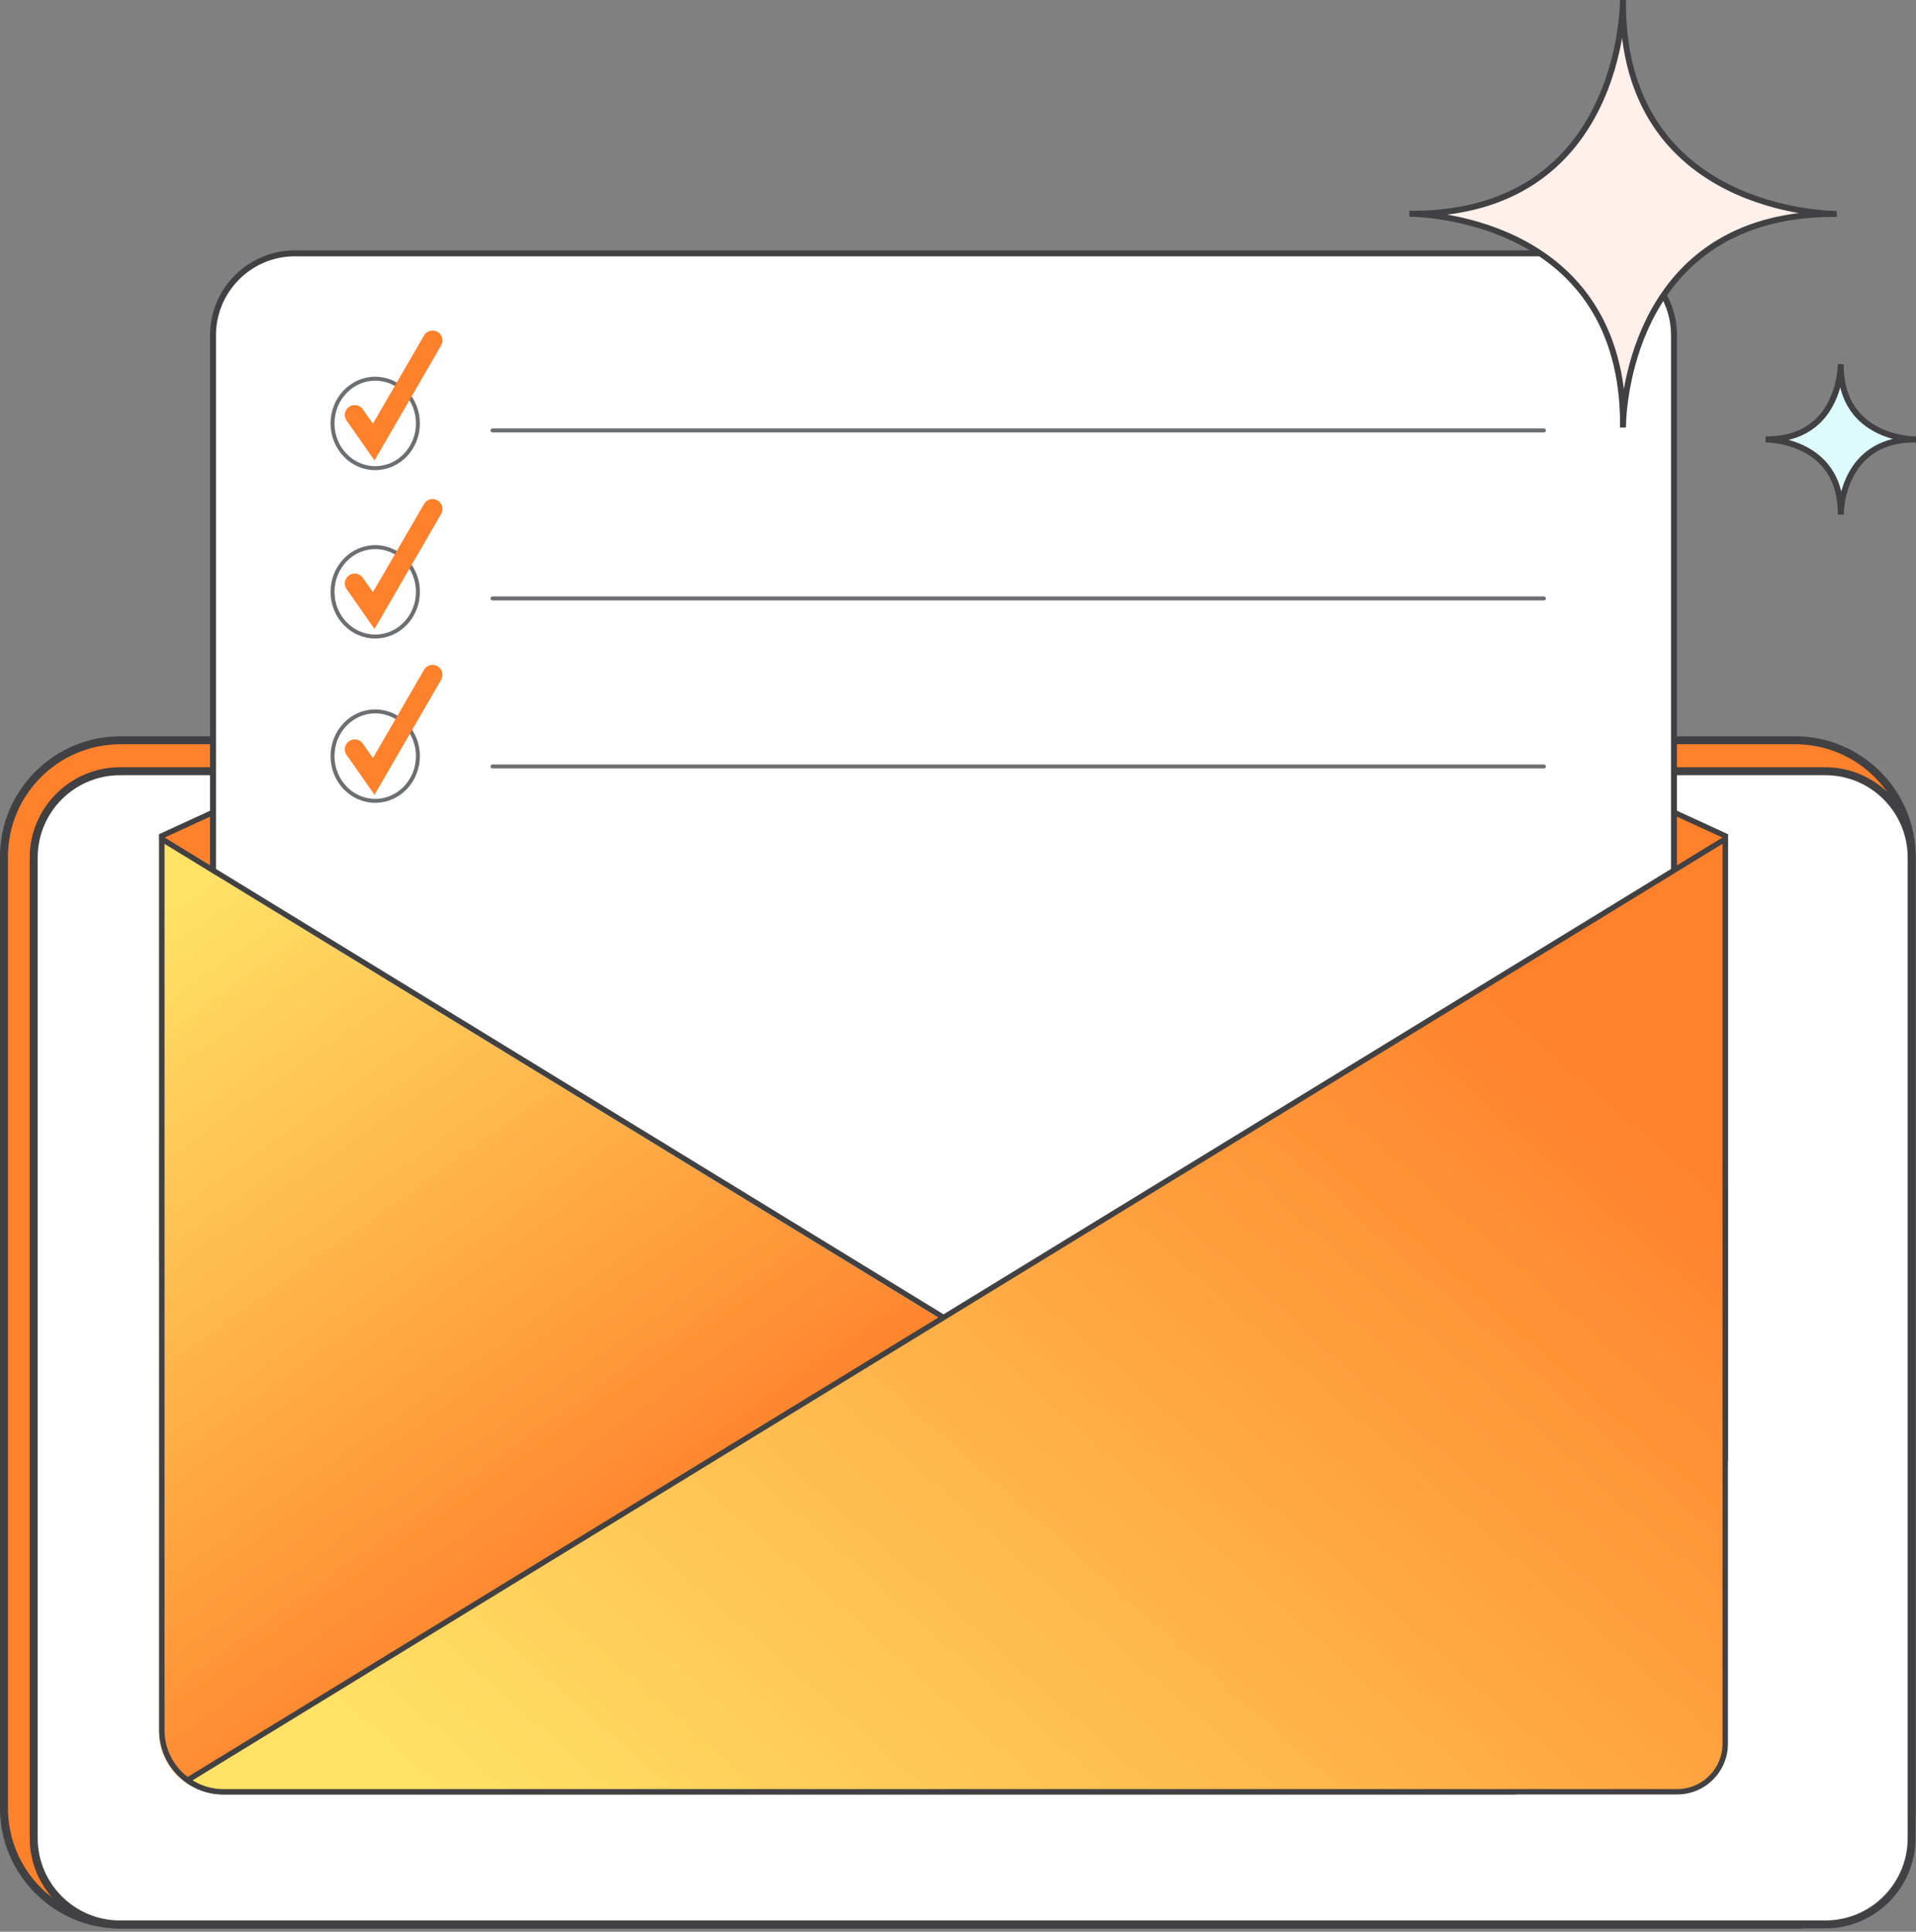 <svg width="242" height="244" viewBox="0 0 242 244" fill="none" xmlns="http://www.w3.org/2000/svg">
<rect x="0" y="0" width="242" height="244" fill="#808080" stroke="none"/>
<path d="M223 55.5C223.271 55.5 232.252 55.575 232.495 64.505V65C232.495 64.981 232.495 64.888 232.505 64.748C232.505 64.785 232.505 64.823 232.505 64.869V64.682C232.598 63.01 233.477 55.509 241.869 55.509H242C241.738 55.509 232.495 55.444 232.495 46.131V46C232.495 46.262 232.43 55.5 223.121 55.5H223.439H223Z" fill="#DEFBFC" stroke="#414042" stroke-width="0.75" stroke-miterlimit="10"/>
<path d="M15.203 243.097C7.091 243.097 0.508 236.501 0.508 228.402V108.203C0.508 100.091 7.104 93.508 15.203 93.508H226.749C234.847 93.508 241.444 100.104 241.444 108.203V228.402C241.444 236.514 234.847 243.097 226.749 243.097H15.203Z" fill="#FF812C"/>
<path d="M226.751 94.006C234.581 94.006 240.949 100.374 240.949 108.204V228.404C240.949 236.234 234.581 242.603 226.751 242.603H15.204C7.374 242.603 1.006 236.234 1.006 228.404V108.204C1.006 100.374 7.374 94.006 15.204 94.006H226.751ZM226.751 93H15.204C6.838 93 0 99.838 0 108.204V228.404C0 236.771 6.838 243.608 15.204 243.608H226.751C235.117 243.608 241.955 236.771 241.955 228.404V108.204C241.955 99.838 235.117 93 226.751 93Z" fill="#414042"/>
<path d="M15.15 243.097C9.144 243.097 4.25 238.203 4.25 232.196V108.323C4.25 102.316 9.144 97.422 15.15 97.422H230.545C236.551 97.422 241.445 102.316 241.445 108.323V232.196C241.445 238.203 236.551 243.097 230.545 243.097H15.15Z" fill="white"/>
<path d="M230.558 97.919C236.297 97.919 240.949 102.585 240.949 108.31V232.183C240.949 237.922 236.283 242.574 230.558 242.574H15.15C9.412 242.574 4.759 237.908 4.759 232.183V108.31C4.759 102.571 9.425 97.919 15.15 97.919H230.558ZM230.558 96.913H15.15C8.876 96.913 3.754 102.048 3.754 108.31V232.183C3.754 238.458 8.889 243.58 15.15 243.58H230.545C236.819 243.58 241.941 238.445 241.941 232.183V108.31C241.955 102.048 236.82 96.913 230.558 96.913Z" fill="#414042"/>
<path d="M20.441 159.034V105.582L119.169 60.179L217.905 105.582V184.198L20.441 159.034Z" fill="#FF812C"/>
<path d="M119.171 60.56L217.561 105.8V183.806L20.78 158.732V105.8L119.171 60.56ZM119.171 59.805L20.098 105.363V159.333L218.244 184.58V105.363L119.171 59.805Z" fill="#414042"/>
<path d="M37.231 32H201.109C206.79 32 211.433 36.643 211.433 42.324V160.48C211.433 166.161 206.79 170.805 201.109 170.805H37.231C31.549 170.805 26.906 166.161 26.906 160.48V42.315C26.906 36.643 31.559 32 37.231 32Z" fill="white" stroke="#414042" stroke-width="0.75" stroke-miterlimit="10"/>
<path d="M27.882 226.526C26.07 226.526 24.368 225.916 22.956 224.769C21.136 223.285 20.098 221.091 20.098 218.742V106.176L194.309 212.833C197.204 214.608 198.488 217.877 197.559 221.145C196.631 224.414 193.845 226.535 190.44 226.535H27.882V226.526Z" fill="white"/>
<path d="M27.882 226.526C26.07 226.526 24.368 225.916 22.956 224.769C21.136 223.285 20.098 221.091 20.098 218.742V106.176L194.309 212.833C197.204 214.608 198.488 217.877 197.559 221.145C196.631 224.414 193.845 226.535 190.44 226.535H27.882V226.526Z" fill="url(#paint0_linear_1866_190)"/>
<path d="M20.78 106.582L118.807 166.598L194.473 212.921C197.832 214.978 198.242 218.474 197.577 220.851C196.913 223.218 194.728 225.986 190.786 225.986H28.228C26.498 225.986 24.868 225.403 23.521 224.301C21.782 222.881 20.78 220.778 20.78 218.538V106.582ZM20.098 105.362V218.538C20.098 221.078 21.263 223.336 23.084 224.829C24.486 225.976 26.27 226.659 28.219 226.659H190.786C198.597 226.659 201.483 216.408 194.828 212.329L119.162 166.006L20.098 105.362Z" fill="#414042"/>
<path d="M28.378 226.524C26.73 226.524 25.173 226.023 23.844 225.058L218.057 106.174V220.46C218.057 223.802 215.335 226.524 211.994 226.524H28.378Z" fill="white"/>
<path d="M28.378 226.524C26.73 226.524 25.173 226.023 23.844 225.058L218.057 106.174V220.46C218.057 223.802 215.335 226.524 211.994 226.524H28.378Z" fill="url(#paint1_linear_1866_190)"/>
<path d="M217.563 106.581V220.258C217.563 223.417 214.996 225.985 211.837 225.985H28.23C26.828 225.985 25.499 225.602 24.324 224.874L119.528 166.597L217.563 106.581ZM218.246 105.361L119.173 166.014L23.086 224.828C24.488 225.975 26.273 226.658 28.221 226.658H211.837C215.378 226.658 218.246 223.781 218.246 220.249V105.361Z" fill="#414042"/>
<path d="M47.393 59.134C50.371 59.134 52.785 56.604 52.785 53.484C52.785 50.365 50.371 47.835 47.393 47.835C44.414 47.835 42 50.365 42 53.484C42 56.604 44.414 59.134 47.393 59.134Z" fill="white" stroke="#6D6E71" stroke-width="0.5" stroke-miterlimit="10" stroke-linecap="round"/>
<path d="M44.805 52.415L47.201 55.839L54.637 43" stroke="#FF812C" stroke-width="2.5" stroke-miterlimit="10" stroke-linecap="round"/>
<path d="M47.393 80.404C50.371 80.404 52.785 77.875 52.785 74.755C52.785 71.635 50.371 69.106 47.393 69.106C44.414 69.106 42 71.635 42 74.755C42 77.875 44.414 80.404 47.393 80.404Z" fill="white" stroke="#6D6E71" stroke-width="0.5" stroke-miterlimit="10" stroke-linecap="round"/>
<path d="M44.805 73.699L47.201 77.122L54.637 64.284" stroke="#FF812C" stroke-width="2.5" stroke-miterlimit="10" stroke-linecap="round"/>
<path d="M47.393 101.154C50.371 101.154 52.785 98.625 52.785 95.505C52.785 92.385 50.371 89.856 47.393 89.856C44.414 89.856 42 92.385 42 95.505C42 98.625 44.414 101.154 47.393 101.154Z" fill="white" stroke="#6D6E71" stroke-width="0.5" stroke-miterlimit="10" stroke-linecap="round"/>
<path d="M44.805 94.65L47.201 98.073L54.637 85.234" stroke="#FF812C" stroke-width="2.5" stroke-miterlimit="10" stroke-linecap="round"/>
<path d="M62.207 54.368L194.999 54.368" stroke="#6D6E71" stroke-width="0.5" stroke-linecap="round"/>
<path d="M62.207 75.588L194.999 75.588" stroke="#6D6E71" stroke-width="0.5" stroke-linecap="round"/>
<path d="M62.207 96.809L194.999 96.809" stroke="#6D6E71" stroke-width="0.5" stroke-linecap="round"/>
<path d="M178 27C178.77 27 204.296 27.212 204.987 52.593V54C204.987 53.947 204.987 53.681 205.013 53.283C205.013 53.389 205.013 53.496 205.013 53.628V53.097C205.279 48.345 207.776 27.026 231.628 27.026H232C231.256 27.026 204.987 26.841 204.987 0.372V0C204.987 0.743 204.801 27 178.345 27H179.248H178Z" fill="#FFF0EB" stroke="#414042" stroke-width="0.75" stroke-miterlimit="10"/>
<defs>
<linearGradient id="paint0_linear_1866_190" x1="30.278" y1="107.59" x2="89.895" y2="191.979" gradientUnits="userSpaceOnUse">
<stop stop-color="#FFE266"/>
<stop offset="1" stop-color="#FF812C"/>
</linearGradient>
<linearGradient id="paint1_linear_1866_190" x1="89.758" y1="259.203" x2="201.709" y2="132.51" gradientUnits="userSpaceOnUse">
<stop stop-color="#FFE266"/>
<stop offset="1" stop-color="#FF812C"/>
</linearGradient>
</defs>
</svg>
